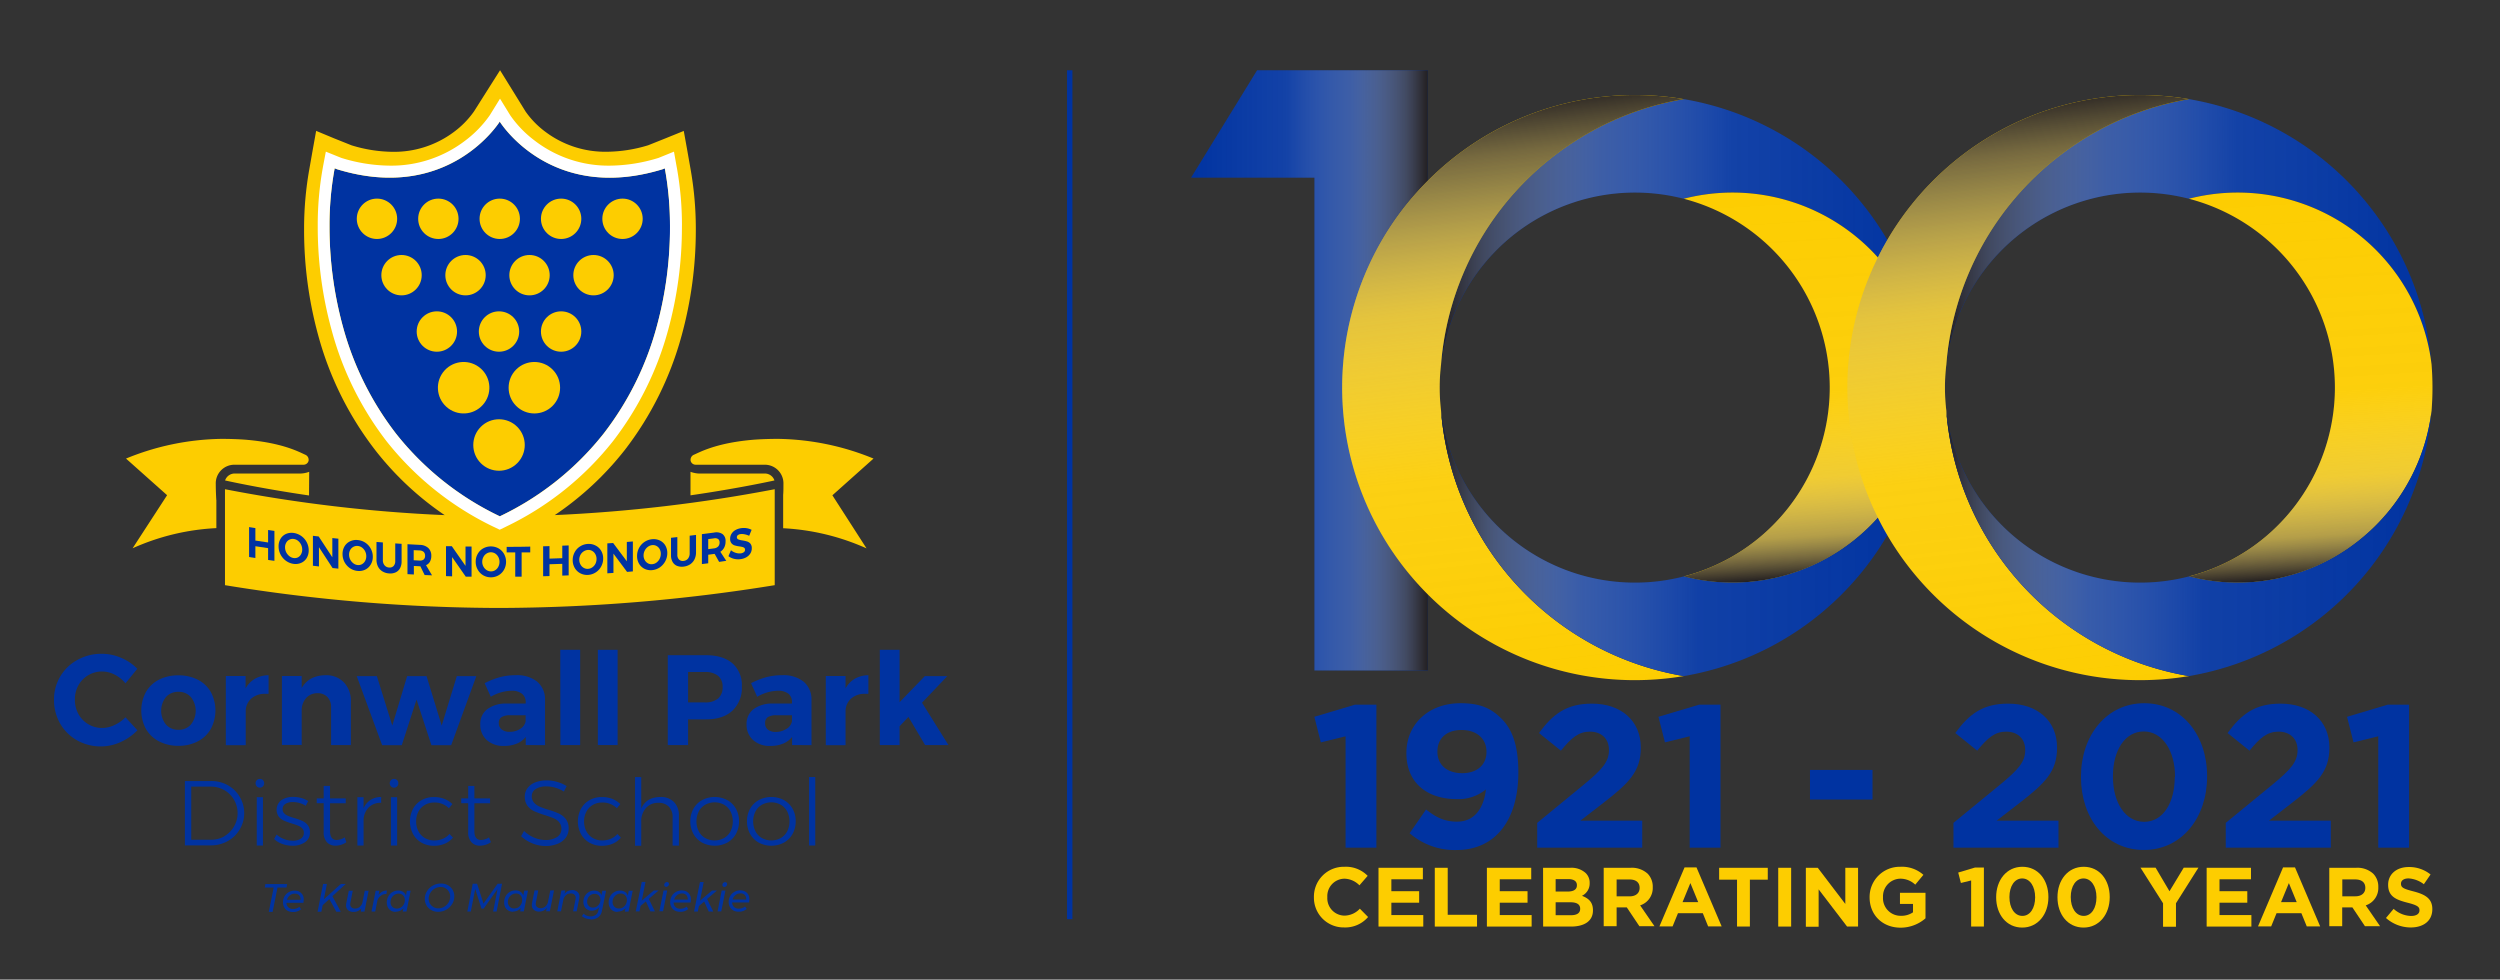 <svg xmlns="http://www.w3.org/2000/svg" xmlns:xlink="http://www.w3.org/1999/xlink" viewBox="0 0 719.62 281.97"><rect x="0" y="0" width="719.62" height="281.97" fill="#333333" stroke="none"/><defs><style>.cls-1{isolation:isolate;}.cls-2{fill:#0033a1;}.cls-3{fill:#fdcd00;}.cls-4{fill:#fff;}.cls-10,.cls-11,.cls-12,.cls-13,.cls-5,.cls-6,.cls-7,.cls-8,.cls-9{mix-blend-mode:multiply;}.cls-5{fill:url(#linear-gradient);}.cls-6{fill:url(#linear-gradient-2);}.cls-7{fill:url(#linear-gradient-3);}.cls-8{fill:url(#linear-gradient-4);}.cls-9{fill:url(#linear-gradient-5);}.cls-10{fill:url(#linear-gradient-6);}.cls-11{fill:url(#linear-gradient-7);}.cls-12{fill:url(#linear-gradient-8);}.cls-13{fill:url(#linear-gradient-9);}.cls-14{fill:none;stroke:#0033a1;stroke-miterlimit:10;stroke-width:1.55px;}</style><linearGradient id="linear-gradient" x1="-6101.18" y1="-4241.71" x2="-5961.48" y2="-4241.71" gradientTransform="translate(-5546.67 -4174.99) rotate(180)" gradientUnits="userSpaceOnUse"><stop offset="0" stop-color="#fff" stop-opacity="0"></stop><stop offset="0.4" stop-color="#ededed" stop-opacity="0.08"></stop><stop offset="0.67" stop-color="#b4b2b2" stop-opacity="0.34"></stop><stop offset="0.91" stop-color="#524f50" stop-opacity="0.79"></stop><stop offset="1" stop-color="#231f20"></stop></linearGradient><linearGradient id="linear-gradient-2" x1="342.83" y1="106.63" x2="411.03" y2="106.63" gradientUnits="userSpaceOnUse"><stop offset="0" stop-color="#fff" stop-opacity="0"></stop><stop offset="0.4" stop-color="#ededed" stop-opacity="0.08"></stop><stop offset="0.67" stop-color="#b4b2b2" stop-opacity="0.34"></stop><stop offset="0.91" stop-color="#524f50" stop-opacity="0.79"></stop><stop offset="1" stop-color="#231f20"></stop></linearGradient><linearGradient id="linear-gradient-3" x1="-5997.63" y1="-4380.42" x2="-5977.02" y2="-4203.23" gradientTransform="translate(-5546.67 -4174.99) rotate(180)" gradientUnits="userSpaceOnUse"><stop offset="0" stop-color="#fff" stop-opacity="0"></stop><stop offset="0.4" stop-color="#ededed" stop-opacity="0.08"></stop><stop offset="0.67" stop-color="#b4b2b2" stop-opacity="0.34"></stop><stop offset="0.91" stop-color="#524f50" stop-opacity="0.79"></stop><stop offset="1" stop-color="#231f20"></stop></linearGradient><linearGradient id="linear-gradient-4" x1="-6060.38" y1="-4220.28" x2="-6068.27" y2="-4341.33" gradientTransform="translate(-5546.67 -4174.99) rotate(180)" gradientUnits="userSpaceOnUse"><stop offset="0" stop-color="#fff" stop-opacity="0"></stop><stop offset="0.56" stop-color="#f3f3f3" stop-opacity="0.05"></stop><stop offset="0.76" stop-color="#c9c8c8" stop-opacity="0.25"></stop><stop offset="0.9" stop-color="#7f7c7d" stop-opacity="0.58"></stop><stop offset="1" stop-color="#231f20"></stop></linearGradient><linearGradient id="linear-gradient-5" x1="-6101.18" y1="-4331.4" x2="-5961.48" y2="-4331.4" gradientTransform="translate(-5546.67 -4174.99) rotate(180)" gradientUnits="userSpaceOnUse"><stop offset="0" stop-color="#fff" stop-opacity="0"></stop><stop offset="0.47" stop-color="#f1f0f0" stop-opacity="0.07"></stop><stop offset="0.71" stop-color="#c0bfbf" stop-opacity="0.29"></stop><stop offset="0.89" stop-color="#6c6a6a" stop-opacity="0.67"></stop><stop offset="1" stop-color="#231f20"></stop></linearGradient><linearGradient id="linear-gradient-6" x1="-6246.59" y1="-4241.71" x2="-6106.89" y2="-4241.71" xlink:href="#linear-gradient"></linearGradient><linearGradient id="linear-gradient-7" x1="-6143.05" y1="-4380.42" x2="-6122.43" y2="-4203.23" xlink:href="#linear-gradient-3"></linearGradient><linearGradient id="linear-gradient-8" x1="-6205.79" y1="-4220.28" x2="-6213.69" y2="-4341.33" xlink:href="#linear-gradient-4"></linearGradient><linearGradient id="linear-gradient-9" x1="-6246.59" y1="-4331.4" x2="-6106.89" y2="-4331.4" xlink:href="#linear-gradient-5"></linearGradient></defs><g class="cls-1"><g id="Layer_1" data-name="Layer 1"><path class="cls-2" d="M214.8,258.92h-3.91a2.41,2.41,0,0,1,.83-1.28,2.19,2.19,0,0,1,1.42-.49,1.61,1.61,0,0,1,1.24.46,1.8,1.8,0,0,1,.42,1.31m-1.66-2.65a3.5,3.5,0,0,0-1.73.44,3.29,3.29,0,0,0-1.22,1.21,3.47,3.47,0,0,0-.44,1.72,2.86,2.86,0,0,0,.36,1.45,2.45,2.45,0,0,0,1,1,3.27,3.27,0,0,0,1.54.34,3.33,3.33,0,0,0,2.29-.8l-.49-.69a2.46,2.46,0,0,1-.81.45,2.76,2.76,0,0,1-1,.16,1.9,1.9,0,0,1-1.36-.48,1.79,1.79,0,0,1-.54-1.3h4.87a4.76,4.76,0,0,0,.09-.87,2.55,2.55,0,0,0-.7-1.89,2.6,2.6,0,0,0-1.92-.71m-4.34-2.37a.8.8,0,0,0-.56.23.78.78,0,0,0-.24.57.57.57,0,0,0,.15.4.51.51,0,0,0,.39.17.77.77,0,0,0,.56-.24.75.75,0,0,0,.25-.57.56.56,0,0,0-.15-.41.54.54,0,0,0-.4-.15m-1,2.41-1.19,6h1.06l1.2-6Zm-2.77,0-3.49,2.94,1.07-5.38h-1.07l-1.69,8.48h1.07l.32-1.58,1.52-1.3,1.31,2.88h1.29l-1.77-3.61,2.84-2.43Zm-7,2.61h-3.92a2.43,2.43,0,0,1,.84-1.28,2.18,2.18,0,0,1,1.41-.49,1.63,1.63,0,0,1,1.25.46,1.84,1.84,0,0,1,.42,1.31m-1.67-2.65a3.44,3.44,0,0,0-1.72.44,3.15,3.15,0,0,0-1.22,1.21,3.37,3.37,0,0,0-.45,1.72,2.86,2.86,0,0,0,.36,1.45,2.45,2.45,0,0,0,1,1,3.3,3.3,0,0,0,1.54.34,3.36,3.36,0,0,0,2.3-.8l-.49-.69a2.67,2.67,0,0,1-.81.45,2.85,2.85,0,0,1-1,.16,1.92,1.92,0,0,1-1.37-.48,1.79,1.79,0,0,1-.54-1.3h4.88a4.76,4.76,0,0,0,.09-.87,2.45,2.45,0,0,0-2.63-2.6M192,253.9a.8.8,0,0,0-.56.23.78.78,0,0,0-.24.57.57.57,0,0,0,.15.4.51.51,0,0,0,.39.17.81.81,0,0,0,.57-.24.78.78,0,0,0,.24-.57.56.56,0,0,0-.15-.41.54.54,0,0,0-.4-.15m-1,2.41-1.2,6h1.06l1.2-6Zm-2.78,0-3.49,2.94,1.07-5.38h-1.07L183,262.35h1.07l.32-1.58,1.52-1.3,1.31,2.88h1.29l-1.76-3.61,2.84-2.43Zm-10.07,5.2a1.72,1.72,0,0,1-1.31-.52,1.82,1.82,0,0,1-.51-1.35,2.45,2.45,0,0,1,1.16-2.11,2.15,2.15,0,0,1,1.17-.33,1.72,1.72,0,0,1,1.29.51,1.88,1.88,0,0,1,.5,1.36,2.44,2.44,0,0,1-.31,1.23,2.37,2.37,0,0,1-.83.89,2.22,2.22,0,0,1-1.16.32m-.35.89a2.89,2.89,0,0,0,2.26-1l-.2,1h1.06l1.2-6H181l-.29,1.43a2,2,0,0,0-.81-1.09,2.47,2.47,0,0,0-1.42-.39,3.19,3.19,0,0,0-2.85,1.69,3.69,3.69,0,0,0-.43,1.75,3.05,3.05,0,0,0,.32,1.41,2.49,2.49,0,0,0,.9.95,2.53,2.53,0,0,0,1.33.34m-7.05-1.24a1.61,1.61,0,0,1-1.69-1.71,2.16,2.16,0,0,1,.29-1.13,2.12,2.12,0,0,1,.78-.82,2,2,0,0,1,1.07-.3,1.62,1.62,0,0,1,1.22.47,1.7,1.7,0,0,1,.46,1.24,2.29,2.29,0,0,1-.29,1.13,2.24,2.24,0,0,1-.77.82,2,2,0,0,1-1.07.3m-.78,3.42a3.69,3.69,0,0,0,2.24-.62,2.83,2.83,0,0,0,1.1-1.81l1.19-5.84h-1.06l-.27,1.31a1.87,1.87,0,0,0-.76-1,2.42,2.42,0,0,0-1.33-.35,2.94,2.94,0,0,0-1.57.43,3.08,3.08,0,0,0-1.12,1.17,3.34,3.34,0,0,0-.41,1.63,2.83,2.83,0,0,0,.3,1.33,2.3,2.3,0,0,0,.85.9,2.45,2.45,0,0,0,1.25.32,2.69,2.69,0,0,0,1.16-.25,2.56,2.56,0,0,0,.95-.71l-.23,1a1.88,1.88,0,0,1-.78,1.2,2.63,2.63,0,0,1-1.55.41A2.94,2.94,0,0,1,168,263l-.51.72a4.17,4.17,0,0,0,1.18.65,4,4,0,0,0,1.31.21m-5.32-8.34a2.54,2.54,0,0,0-2.18,1.08l.2-1h-1.08l-1.19,6h1.07l.66-3.25a2.37,2.37,0,0,1,.77-1.38,2,2,0,0,1,1.38-.51,1.49,1.49,0,0,1,1.05.34,1.21,1.21,0,0,1,.37.94,1.86,1.86,0,0,1-.05.42l-.68,3.44H166l.72-3.57a2.81,2.81,0,0,0,.07-.62,1.77,1.77,0,0,0-.58-1.41,2.33,2.33,0,0,0-1.6-.51m-9.39,6.17a2.53,2.53,0,0,0,2.18-1.08l-.2,1h1.08l1.19-6h-1.07l-.65,3.24a2.42,2.42,0,0,1-.77,1.38,2.08,2.08,0,0,1-1.39.51,1.45,1.45,0,0,1-1-.34,1.21,1.21,0,0,1-.38-.94,1.86,1.86,0,0,1,.05-.42l.68-3.43h-1.07l-.72,3.56a3.38,3.38,0,0,0-.07.63,1.79,1.79,0,0,0,.58,1.4,2.33,2.33,0,0,0,1.6.51m-7.25-.9a1.73,1.73,0,0,1-1.31-.52,1.82,1.82,0,0,1-.51-1.35,2.45,2.45,0,0,1,1.16-2.11,2.15,2.15,0,0,1,1.17-.33,1.72,1.72,0,0,1,1.29.51,1.88,1.88,0,0,1,.5,1.36,2.44,2.44,0,0,1-.31,1.23,2.37,2.37,0,0,1-.83.89,2.22,2.22,0,0,1-1.16.32m-.35.89a3,3,0,0,0,1.26-.27,2.89,2.89,0,0,0,1-.77l-.2,1h1.06l1.2-6h-1.07l-.29,1.43a2,2,0,0,0-.81-1.09,2.47,2.47,0,0,0-1.42-.39,3.19,3.19,0,0,0-2.85,1.69,3.68,3.68,0,0,0-.42,1.75,3,3,0,0,0,.31,1.41,2.49,2.49,0,0,0,.9.95,2.56,2.56,0,0,0,1.33.34m-8.49-2.35-1.84-5.7h-1.26l-1.55,8h1l1.27-6.51,1.8,5.66h.63l4-5.64-1.27,6.49h1l1.56-8h-1.27Zm-12.35-4.78a2.74,2.74,0,0,1,1.39.36,2.67,2.67,0,0,1,1,1,2.7,2.7,0,0,1,.37,1.41,3.29,3.29,0,0,1-.47,1.69,3.54,3.54,0,0,1-1.25,1.24,3.21,3.21,0,0,1-1.67.46,2.76,2.76,0,0,1-1.42-.37,2.79,2.79,0,0,1-1-1,2.86,2.86,0,0,1-.37-1.42,3.09,3.09,0,0,1,.48-1.67,3.48,3.48,0,0,1,1.26-1.24,3.37,3.37,0,0,1,1.69-.45m.08-1a4.58,4.58,0,0,0-2.3.59,4.51,4.51,0,0,0-1.69,1.61,4.07,4.07,0,0,0-.64,2.22,3.66,3.66,0,0,0,.5,1.89,3.62,3.62,0,0,0,1.36,1.33,3.89,3.89,0,0,0,2,.5,4.65,4.65,0,0,0,2.3-.6,4.74,4.74,0,0,0,1.7-1.63,4.2,4.2,0,0,0,.63-2.23,3.58,3.58,0,0,0-1.87-3.2,4,4,0,0,0-2-.48m-12.66,7.22a1.76,1.76,0,0,1-1.32-.52,1.82,1.82,0,0,1-.51-1.35,2.45,2.45,0,0,1,1.16-2.11,2.15,2.15,0,0,1,1.17-.33,1.72,1.72,0,0,1,1.29.51,1.88,1.88,0,0,1,.5,1.36,2.44,2.44,0,0,1-.31,1.23,2.37,2.37,0,0,1-.83.89,2.22,2.22,0,0,1-1.15.32m-.36.89a3,3,0,0,0,1.26-.27,2.89,2.89,0,0,0,1-.77l-.2,1H117l1.2-6h-1.06l-.3,1.43a2,2,0,0,0-.81-1.09,2.45,2.45,0,0,0-1.42-.39,3.22,3.22,0,0,0-2.85,1.69,3.68,3.68,0,0,0-.42,1.75,2.93,2.93,0,0,0,.32,1.41,2.4,2.4,0,0,0,.89.95,2.56,2.56,0,0,0,1.33.34m-4.92-4.85.25-1.24h-1.07l-1.2,6H108l.62-3.12a2.75,2.75,0,0,1,1-1.43,2.4,2.4,0,0,1,1.61-.5l.13-1a2.73,2.73,0,0,0-2.36,1.28m-7.15,4.86a2.53,2.53,0,0,0,2.18-1.08l-.2,1h1.08l1.19-6H105l-.65,3.24a2.42,2.42,0,0,1-.77,1.38,2.08,2.08,0,0,1-1.39.51,1.45,1.45,0,0,1-1-.34,1.21,1.21,0,0,1-.38-.94,1.86,1.86,0,0,1,.05-.42l.68-3.43H100.4l-.72,3.56a3.38,3.38,0,0,0-.07.63,1.79,1.79,0,0,0,.58,1.4,2.33,2.33,0,0,0,1.6.51m-3.65-8.06-4.93,4.43.89-4.43H93l-1.59,8H92.5l.38-1.89,1.92-1.76,2,3.65h1.3l-2.42-4.48,3.85-3.52Zm-11.62,4.57H82.6a2.49,2.49,0,0,1,.84-1.28,2.18,2.18,0,0,1,1.41-.49,1.63,1.63,0,0,1,1.25.46,1.8,1.8,0,0,1,.42,1.31m-1.67-2.65a3.47,3.47,0,0,0-1.72.44,3.15,3.15,0,0,0-1.22,1.21,3.37,3.37,0,0,0-.45,1.72,2.86,2.86,0,0,0,.36,1.45,2.45,2.45,0,0,0,1,1,3.3,3.3,0,0,0,1.54.34,3.36,3.36,0,0,0,2.3-.8l-.49-.69a2.67,2.67,0,0,1-.81.45,2.85,2.85,0,0,1-1,.16,1.92,1.92,0,0,1-1.37-.48,1.83,1.83,0,0,1-.54-1.3h4.88a4.76,4.76,0,0,0,.09-.87,2.43,2.43,0,0,0-2.63-2.6m-8.39-1.92-.18,1h2.56l-1.41,7h1.11l1.4-7h2.58l.2-1Z"></path><path class="cls-3" d="M159.69,148.27a88.41,88.41,0,0,0,20.13-18.71,94.33,94.33,0,0,0,16.37-32.91,114.62,114.62,0,0,0,4.1-30.36h0v-.8a98.09,98.09,0,0,0-1.47-16.57l-1-5.68-1-5.55-5.23,2.12-5,2a41.63,41.63,0,0,1-11.88,1.87A28.62,28.62,0,0,1,157.07,38a25.48,25.48,0,0,1-5.78-5.89l-3.48-5.64-3.87-6.25L140,26.44l-3.56,5.63A25.73,25.73,0,0,1,130.63,38a28.7,28.7,0,0,1-17.6,5.7,41.31,41.31,0,0,1-11.84-1.87l-5-2L91,37.67l-1,5.56-1,5.68a97.59,97.59,0,0,0-1.47,16.56v.8a114.66,114.66,0,0,0,4.1,30.38,94.33,94.33,0,0,0,16.37,32.91A87.71,87.71,0,0,0,128,148.28a428.61,428.61,0,0,1-63.24-7.46v27.62A494.24,494.24,0,0,0,143.69,175,503.32,503.32,0,0,0,223,168.44V140.82A440,440,0,0,1,159.69,148.27Z"></path><path class="cls-3" d="M89,135.81a7.92,7.92,0,0,1-3.25.49H67.52a2.91,2.91,0,0,0-2.73,2c4.1.9,12.69,2.64,24.16,4.32Z"></path><path class="cls-3" d="M62.26,143.94c0-.09-.15-2.34-.15-4.57a5.36,5.36,0,0,1,5.38-5.6h19.9a1.49,1.49,0,0,0,1.35-.89,1.39,1.39,0,0,0,.1-.37,1.5,1.5,0,0,0,0-.22,1.57,1.57,0,0,0-1-1.41c-.66-.3-.9-.43-1.83-.84-2.73-1.19-7.64-2.91-16-3.52-1.94-.12-4.06-.19-6.38-.19A74.75,74.75,0,0,0,36.27,132L48.1,142.54v0h0l-9.93,15.28a66.54,66.54,0,0,1,24.11-5.8v-8.11Z"></path><path class="cls-2" d="M33,194.19a7.93,7.93,0,0,0-3.6-.9,7.75,7.75,0,0,0-4,1.07,7.66,7.66,0,0,0-2.84,2.92,8.25,8.25,0,0,0-1,4.1,8.38,8.38,0,0,0,1,4.12,7.67,7.67,0,0,0,2.84,2.95,7.57,7.57,0,0,0,4,1.09,8.27,8.27,0,0,0,3.53-.83,11.05,11.05,0,0,0,3.19-2.23l3.44,3.73a15.6,15.6,0,0,1-4.86,3.4,13.87,13.87,0,0,1-12.5-.5,12.84,12.84,0,0,1-4.88-4.82,13.46,13.46,0,0,1-1.77-6.84,12.88,12.88,0,0,1,6.78-11.52,14.22,14.22,0,0,1,7-1.74,14,14,0,0,1,5.54,1.17,13.86,13.86,0,0,1,4.65,3.15l-3.4,4.18A9.88,9.88,0,0,0,33,194.19Z"></path><path class="cls-2" d="M56.93,195.65a9,9,0,0,1,3.75,3.55,11.27,11.27,0,0,1,0,10.62,9.06,9.06,0,0,1-3.75,3.58,11.71,11.71,0,0,1-5.55,1.28,11.83,11.83,0,0,1-5.6-1.28A9.18,9.18,0,0,1,42,209.82a11.27,11.27,0,0,1,0-10.62,9.11,9.11,0,0,1,3.75-3.55,12.07,12.07,0,0,1,5.6-1.25A11.94,11.94,0,0,1,56.93,195.65Zm-9.16,5a6.36,6.36,0,0,0,0,7.91,4.67,4.67,0,0,0,3.61,1.51,4.6,4.6,0,0,0,3.56-1.51,6.32,6.32,0,0,0,0-7.91,4.6,4.6,0,0,0-3.56-1.51A4.67,4.67,0,0,0,47.77,200.64Z"></path><path class="cls-2" d="M73.43,195.36a8,8,0,0,1,3.88-1v5.36a6.71,6.71,0,0,0-.89,0,5.88,5.88,0,0,0-4.16,1.42,4.93,4.93,0,0,0-1.53,3.79v9.57H65V194.58h5.69v3.59A7.17,7.17,0,0,1,73.43,195.36Z"></path><path class="cls-2" d="M99,196.43a7.68,7.68,0,0,1,2,5.54v12.49H95.3V203.63a4.08,4.08,0,0,0-1.06-3,3.77,3.77,0,0,0-2.86-1.09A4.23,4.23,0,0,0,88.06,201a5.36,5.36,0,0,0-1.22,3.64v9.79H81.15V194.58h5.69v3.47q2.07-3.62,6.87-3.69A7,7,0,0,1,99,196.43Z"></path><path class="cls-2" d="M102.68,194.62l5.8,0,4.44,14.22,4.28-14.22h5.58l4.36,14.22,4.36-14.22h5.61l-7.24,19.88h-5.69l-4.28-13.12-4.25,13.12H110Z"></path><path class="cls-2" d="M151.33,214.46v-2.33a6.26,6.26,0,0,1-2.58,1.92,9.48,9.48,0,0,1-3.66.66,7.06,7.06,0,0,1-5-1.71,5.85,5.85,0,0,1-1.84-4.49,5.3,5.3,0,0,1,2-4.38,9,9,0,0,1,5.6-1.61h5.47v-.37a3,3,0,0,0-1.06-2.45,4.73,4.73,0,0,0-3.08-.87,12.25,12.25,0,0,0-5.91,1.74l-1.77-3.92a23.49,23.49,0,0,1,4.43-1.74,17.49,17.49,0,0,1,4.54-.55,9.27,9.27,0,0,1,6.19,1.88,6.66,6.66,0,0,1,2.23,5.25l0,13Zm-1.58-4.66a3.36,3.36,0,0,0,1.55-2.14v-1.77h-4.47a4.45,4.45,0,0,0-2.46.53,1.92,1.92,0,0,0-.79,1.72,2.24,2.24,0,0,0,.83,1.83,3.49,3.49,0,0,0,2.27.68A5.46,5.46,0,0,0,149.75,209.8Z"></path><path class="cls-2" d="M161.27,187.05H167v27.41h-5.69Z"></path><path class="cls-2" d="M172.09,187.05h5.69v27.41h-5.69Z"></path><path class="cls-2" d="M210.84,190.94a8.33,8.33,0,0,1,2.7,6.63,9,9,0,0,1-2.72,7q-2.72,2.51-7.62,2.5h-5.14v7.39h-5.84V188.6h11C206.5,188.6,209,189.38,210.84,190.94Zm-4.15,10.13a4.16,4.16,0,0,0,1.31-3.31,4,4,0,0,0-1.31-3.23,5.79,5.79,0,0,0-3.79-1.09h-4.84v8.75h4.84A5.68,5.68,0,0,0,206.69,201.07Z"></path><path class="cls-2" d="M228,214.46v-2.33a6.36,6.36,0,0,1-2.59,1.92,9.48,9.48,0,0,1-3.66.66,7,7,0,0,1-5-1.71,5.82,5.82,0,0,1-1.85-4.49,5.28,5.28,0,0,1,2-4.38,8.94,8.94,0,0,1,5.59-1.61h5.47v-.37a3,3,0,0,0-1-2.45,4.76,4.76,0,0,0-3.09-.87,12.25,12.25,0,0,0-5.91,1.74l-1.77-3.92a23.49,23.49,0,0,1,4.43-1.74,17.49,17.49,0,0,1,4.54-.55,9.25,9.25,0,0,1,6.19,1.88,6.66,6.66,0,0,1,2.24,5.25l0,13Zm-1.59-4.66a3.32,3.32,0,0,0,1.55-2.14v-1.77h-4.47a4.45,4.45,0,0,0-2.46.53,1.92,1.92,0,0,0-.79,1.72A2.27,2.27,0,0,0,221,210a3.49,3.49,0,0,0,2.27.68A5.46,5.46,0,0,0,226.36,209.8Z"></path><path class="cls-2" d="M246.08,195.36a8,8,0,0,1,3.88-1v5.36a6.61,6.61,0,0,0-.89,0,5.86,5.86,0,0,0-4.15,1.42,4.93,4.93,0,0,0-1.53,3.79v9.57H237.7V194.58h5.69v3.59A7.15,7.15,0,0,1,246.08,195.36Z"></path><path class="cls-2" d="M266.29,214.46l-4.8-8.09-2.55,2.69v5.4h-5.69V187.05h5.69v15.07l7.27-7.5h6.47l-7.28,7.65L273,214.46Z"></path><path class="cls-2" d="M65.53,226a9.2,9.2,0,0,1,0,16.12,9.86,9.86,0,0,1-4.89,1.22H53.22V224.82h7.46A9.73,9.73,0,0,1,65.53,226Zm-.94,14.69a7.68,7.68,0,0,0,2.76-10.49,7.59,7.59,0,0,0-2.8-2.77,7.75,7.75,0,0,0-3.89-1H55.05v15.28h5.69A7.61,7.61,0,0,0,64.59,240.73Z"></path><path class="cls-2" d="M75.69,224.56a1.25,1.25,0,0,1,.35.89,1.26,1.26,0,0,1-.36.91,1.22,1.22,0,0,1-1.75,0,1.26,1.26,0,0,1-.36-.91,1.21,1.21,0,0,1,1.25-1.24A1.18,1.18,0,0,1,75.69,224.56Zm-1.78,4.91h1.78v13.91H73.91Z"></path><path class="cls-2" d="M86.24,231.15a7.34,7.34,0,0,0-1.94-.28,4,4,0,0,0-2.14.52,1.72,1.72,0,0,0-.81,1.55,1.62,1.62,0,0,0,.44,1.17,3,3,0,0,0,1.09.73,15.85,15.85,0,0,0,1.82.63,17.08,17.08,0,0,1,2.33.84,4.08,4.08,0,0,1,1.54,1.19,3.13,3.13,0,0,1,.64,2.06,3.29,3.29,0,0,1-1.43,2.88,6.11,6.11,0,0,1-3.59,1,8.51,8.51,0,0,1-2.92-.51,6.28,6.28,0,0,1-2.36-1.43l.71-1.28a6.6,6.6,0,0,0,2.14,1.3,6.86,6.86,0,0,0,2.51.48,4.11,4.11,0,0,0,2.3-.58,1.92,1.92,0,0,0,.89-1.7,1.78,1.78,0,0,0-.45-1.26,3,3,0,0,0-1.13-.77c-.45-.19-1.08-.41-1.87-.65a19.49,19.49,0,0,1-2.29-.83,4.07,4.07,0,0,1-1.49-1.15,3.49,3.49,0,0,1,.76-4.74,5.93,5.93,0,0,1,3.41-.93,8.54,8.54,0,0,1,2.32.31,8,8,0,0,1,2,.88L88,231.94A6.84,6.84,0,0,0,86.24,231.15Z"></path><path class="cls-2" d="M99.7,242.43a5.65,5.65,0,0,1-3.08,1,3.28,3.28,0,0,1-2.52-1,4.14,4.14,0,0,1-.93-2.95v-8.29h-2l0-1.38h2v-3.58H95v3.58l4.52,0v1.4H95v8c0,1.72.64,2.58,1.91,2.58a4.54,4.54,0,0,0,2.31-.75Z"></path><path class="cls-2" d="M106.62,230.28a5.73,5.73,0,0,1,3.1-.87v1.68a4.79,4.79,0,0,0-3.55,1.28,5.44,5.44,0,0,0-1.52,3.58v7.43h-1.78V229.47h1.78v3.24A5.29,5.29,0,0,1,106.62,230.28Z"></path><path class="cls-2" d="M114.31,224.56a1.25,1.25,0,0,1,.35.89,1.26,1.26,0,0,1-.36.91,1.15,1.15,0,0,1-.86.37,1.17,1.17,0,0,1-.89-.37,1.26,1.26,0,0,1-.36-.91,1.21,1.21,0,0,1,.36-.89,1.23,1.23,0,0,1,.89-.35A1.18,1.18,0,0,1,114.31,224.56Zm-1.78,4.91h1.78v13.91h-1.78Z"></path><path class="cls-2" d="M125,231a5.28,5.28,0,0,0-2.69.69,4.87,4.87,0,0,0-1.86,1.93,5.88,5.88,0,0,0-.66,2.83,6,6,0,0,0,.66,2.84,4.89,4.89,0,0,0,1.86,1.94,5.28,5.28,0,0,0,2.69.69,6.27,6.27,0,0,0,2.48-.48,5.07,5.07,0,0,0,1.9-1.38l1,1.06a6.28,6.28,0,0,1-2.34,1.73,7.91,7.91,0,0,1-3.13.61,7.1,7.1,0,0,1-3.56-.89,6.36,6.36,0,0,1-2.46-2.5,7.83,7.83,0,0,1,0-7.25,6.36,6.36,0,0,1,2.46-2.5,7.1,7.1,0,0,1,3.56-.89,8.08,8.08,0,0,1,3,.53,6.82,6.82,0,0,1,2.3,1.49l-1,1.2A5.78,5.78,0,0,0,125,231Z"></path><path class="cls-2" d="M141.3,242.43a5.65,5.65,0,0,1-3.08,1,3.28,3.28,0,0,1-2.52-1,4.14,4.14,0,0,1-.93-2.95v-8.29h-2l0-1.38h2v-3.58h1.78v3.58l4.51,0v1.4h-4.51v8c0,1.72.64,2.58,1.91,2.58a4.54,4.54,0,0,0,2.31-.75Z"></path><path class="cls-2" d="M159.84,226.74a9.56,9.56,0,0,0-2.55-.38,5.55,5.55,0,0,0-3.06.75,2.37,2.37,0,0,0-1.16,2.06,2.68,2.68,0,0,0,.64,1.86,4.36,4.36,0,0,0,1.56,1.13,24.21,24.21,0,0,0,2.55.92,22.12,22.12,0,0,1,3.05,1.1,5.34,5.34,0,0,1,2,1.58,4.32,4.32,0,0,1,.81,2.74,4.38,4.38,0,0,1-.83,2.63,5.35,5.35,0,0,1-2.36,1.76,8.93,8.93,0,0,1-3.48.63,9.79,9.79,0,0,1-3.78-.77A10.25,10.25,0,0,1,150,240.7l.85-1.51a9.16,9.16,0,0,0,2.89,1.91,8.36,8.36,0,0,0,3.24.69,5.92,5.92,0,0,0,3.38-.86,2.69,2.69,0,0,0,1.24-2.33,2.86,2.86,0,0,0-.63-1.91,4.16,4.16,0,0,0-1.57-1.14c-.62-.27-1.49-.58-2.6-.93a27.68,27.68,0,0,1-3-1.1,5.17,5.17,0,0,1-1.94-1.54,4.26,4.26,0,0,1-.8-2.67,4,4,0,0,1,.8-2.47,5,5,0,0,1,2.23-1.64,9,9,0,0,1,3.32-.57,10.71,10.71,0,0,1,3,.45,10.42,10.42,0,0,1,2.7,1.2l-.8,1.57A9.57,9.57,0,0,0,159.84,226.74Z"></path><path class="cls-2" d="M173.34,231a5.31,5.31,0,0,0-2.69.69,4.78,4.78,0,0,0-1.85,1.93,5.78,5.78,0,0,0-.67,2.83,5.87,5.87,0,0,0,.67,2.84,4.8,4.8,0,0,0,1.85,1.94,5.31,5.31,0,0,0,2.69.69,6.27,6.27,0,0,0,2.48-.48,5.07,5.07,0,0,0,1.9-1.38l1,1.06a6.28,6.28,0,0,1-2.34,1.73,7.91,7.91,0,0,1-3.13.61,7.1,7.1,0,0,1-3.56-.89,6.36,6.36,0,0,1-2.46-2.5,7.83,7.83,0,0,1,0-7.25,6.36,6.36,0,0,1,2.46-2.5,7.1,7.1,0,0,1,3.56-.89,8,8,0,0,1,3,.53,6.82,6.82,0,0,1,2.3,1.49l-1,1.2A5.78,5.78,0,0,0,173.34,231Z"></path><path class="cls-2" d="M194,230.86a5.46,5.46,0,0,1,1.42,4v8.55h-1.81v-8.12a4.24,4.24,0,0,0-1.09-3.09,4,4,0,0,0-3-1.11,4.65,4.65,0,0,0-3.62,1.53,5.79,5.79,0,0,0-1.32,4v6.82h-1.78V223.67h1.78v9.09c.94-2.2,2.78-3.31,5.53-3.35A5.24,5.24,0,0,1,194,230.86Z"></path><path class="cls-2" d="M209.33,230.3a6.43,6.43,0,0,1,2.5,2.49,7.19,7.19,0,0,1,.9,3.61,7.34,7.34,0,0,1-.9,3.65,6.46,6.46,0,0,1-2.5,2.5,7.77,7.77,0,0,1-7.22,0,6.39,6.39,0,0,1-2.5-2.5,7.34,7.34,0,0,1-.9-3.65,7.19,7.19,0,0,1,.9-3.61,6.37,6.37,0,0,1,2.5-2.49,7.77,7.77,0,0,1,7.22,0ZM203,231.64a4.76,4.76,0,0,0-1.86,1.94,6.42,6.42,0,0,0,0,5.71,4.7,4.7,0,0,0,1.86,1.94,5.67,5.67,0,0,0,5.42,0,4.83,4.83,0,0,0,1.86-1.94,6.51,6.51,0,0,0,0-5.71,4.89,4.89,0,0,0-1.86-1.94,5.67,5.67,0,0,0-5.42,0Z"></path><path class="cls-2" d="M225.64,230.3a6.43,6.43,0,0,1,2.5,2.49,7.19,7.19,0,0,1,.9,3.61,7.34,7.34,0,0,1-.9,3.65,6.46,6.46,0,0,1-2.5,2.5,7.77,7.77,0,0,1-7.22,0,6.39,6.39,0,0,1-2.5-2.5,7.34,7.34,0,0,1-.9-3.65,7.19,7.19,0,0,1,.9-3.61,6.37,6.37,0,0,1,2.5-2.49,7.77,7.77,0,0,1,7.22,0Zm-6.32,1.34a4.76,4.76,0,0,0-1.86,1.94,6.42,6.42,0,0,0,0,5.71,4.7,4.7,0,0,0,1.86,1.94,5.67,5.67,0,0,0,5.42,0,4.83,4.83,0,0,0,1.86-1.94,6.51,6.51,0,0,0,0-5.71,4.89,4.89,0,0,0-1.86-1.94,5.67,5.67,0,0,0-5.42,0Z"></path><path class="cls-2" d="M232.89,223.67h1.78v19.71h-1.78Z"></path><path class="cls-2" d="M71.7,151.72l1.81.29v3.59c1.46.23,2.19.34,3.66.55v-3.59l1.82.26v8.62l-1.82-.26v-3.4l-3.66-.55v3.4l-1.81-.29Z"></path><path class="cls-2" d="M86.73,154.29a5.08,5.08,0,0,1,1.56,1.79,5,5,0,0,1,.57,2.33,4.22,4.22,0,0,1-.57,2.2A3.49,3.49,0,0,1,86.73,162a4,4,0,0,1-2.21.31,4.81,4.81,0,0,1-2.2-.88,5.14,5.14,0,0,1-1.56-1.81,5,5,0,0,1-.57-2.36,4.15,4.15,0,0,1,.57-2.18,3.51,3.51,0,0,1,1.55-1.38,4.05,4.05,0,0,1,2.21-.29A5,5,0,0,1,86.73,154.29Zm-3.43,1.05a2.07,2.07,0,0,0-.91.87,2.56,2.56,0,0,0-.34,1.33,3.24,3.24,0,0,0,1.26,2.56,2.49,2.49,0,0,0,1.24.53,2.07,2.07,0,0,0,1.23-.2,2.22,2.22,0,0,0,.88-.89,2.77,2.77,0,0,0,.33-1.36,3.24,3.24,0,0,0-1.21-2.52,2.48,2.48,0,0,0-1.23-.52A2.12,2.12,0,0,0,83.3,155.34Z"></path><path class="cls-2" d="M95.66,154.88l1.74.18v8.62l-1.67-.17c-1.57-2.38-2.35-3.58-3.92-6v5.54l-1.74-.2v-8.62l1.66.19,3.93,6Z"></path><path class="cls-2" d="M105.17,156.22a4.73,4.73,0,0,1,1.56,1.73,4.68,4.68,0,0,1,.58,2.3,4.23,4.23,0,0,1-.58,2.22,3.71,3.71,0,0,1-1.56,1.48,4,4,0,0,1-2.22.39,4.6,4.6,0,0,1-2.21-.78,5.08,5.08,0,0,1-1.57-1.75,4.93,4.93,0,0,1-.57-2.33,4.25,4.25,0,0,1,.57-2.21,3.69,3.69,0,0,1,1.57-1.44,4.05,4.05,0,0,1,2.21-.38A4.73,4.73,0,0,1,105.17,156.22Zm-3.44,1.18a2.24,2.24,0,0,0-.92.91,2.75,2.75,0,0,0-.33,1.35,3.12,3.12,0,0,0,1.25,2.5,2.37,2.37,0,0,0,1.25.49,2.08,2.08,0,0,0,1.23-.26,2.32,2.32,0,0,0,.89-.92,2.8,2.8,0,0,0,.33-1.37,3.09,3.09,0,0,0-1.22-2.48,2.45,2.45,0,0,0-1.23-.47A2.22,2.22,0,0,0,101.73,157.4Z"></path><path class="cls-2" d="M110.7,162.73a1.81,1.81,0,0,0,1.31.63,1.53,1.53,0,0,0,1.28-.44,2,2,0,0,0,.48-1.43v-5.07l1.83.12v5.06a4,4,0,0,1-.44,1.94,2.72,2.72,0,0,1-1.24,1.2,3.7,3.7,0,0,1-1.92.32,4.13,4.13,0,0,1-1.92-.59,3.42,3.42,0,0,1-1.27-1.37,4.4,4.4,0,0,1-.44-2V156l1.84.14v5.06A2.19,2.19,0,0,0,110.7,162.73Z"></path><path class="cls-2" d="M122.23,165.52,121,163h-.18l-1.69-.09v2.46l-1.84-.1v-8.62l3.53.19a3.7,3.7,0,0,1,2.46.9,3,3,0,0,1,.87,2.25,3.41,3.41,0,0,1-.39,1.69,2.34,2.34,0,0,1-1.13,1l1.73,2.93Zm-3.15-4.25,1.69.09a1.65,1.65,0,0,0,1.18-.31,1.38,1.38,0,0,0,.41-1.09,1.46,1.46,0,0,0-.41-1.1,1.88,1.88,0,0,0-1.18-.42l-1.69-.08Z"></path><path class="cls-2" d="M134,157.31l1.74,0V166l-1.67,0-3.93-5.64v5.54l-1.76-.06v-8.62l1.67,0c1.58,2.28,2.37,3.41,3.95,5.67Z"></path><path class="cls-2" d="M143.52,157.86a4.28,4.28,0,0,1,1.57,1.59,4.71,4.71,0,0,1,0,4.53,4.26,4.26,0,0,1-1.57,1.61,4.44,4.44,0,0,1-4.44,0,4.28,4.28,0,0,1-1.57-1.62,4.5,4.5,0,0,1-.58-2.28,4.39,4.39,0,0,1,.58-2.25,4.15,4.15,0,0,1,1.56-1.58,4.59,4.59,0,0,1,4.45,0Zm-3.45,1.47a2.48,2.48,0,0,0-.92,1,2.91,2.91,0,0,0-.34,1.38,2.87,2.87,0,0,0,.35,1.39,2.69,2.69,0,0,0,.91,1,2.35,2.35,0,0,0,1.25.38,2.27,2.27,0,0,0,1.24-.36,2.55,2.55,0,0,0,.89-1,3,3,0,0,0,.33-1.4,2.93,2.93,0,0,0-.33-1.38,2.74,2.74,0,0,0-.89-1,2.37,2.37,0,0,0-1.24-.37A2.3,2.3,0,0,0,140.07,159.33Z"></path><path class="cls-2" d="M145.84,157.41c2.72,0,4.08,0,6.79-.07V159l-2.48,0v7l-1.84,0v-7h-2.47Z"></path><path class="cls-2" d="M156.34,157.25l1.83-.05v3.6l3.68-.13v-3.6l1.84-.07v8.62l-1.84.07V162.3l-3.68.12v3.4l-1.83.05Z"></path><path class="cls-2" d="M171.47,157.05a3.76,3.76,0,0,1,1.57,1.49,4.29,4.29,0,0,1,.58,2.23,4.65,4.65,0,0,1-.58,2.3,4.6,4.6,0,0,1-3.78,2.42A4.26,4.26,0,0,1,167,165a4,4,0,0,1-1.57-1.53,4.43,4.43,0,0,1-.58-2.25,4.68,4.68,0,0,1,.58-2.28,4.42,4.42,0,0,1,1.57-1.67,4.58,4.58,0,0,1,2.22-.7A4.19,4.19,0,0,1,171.47,157.05ZM168,158.72a2.72,2.72,0,0,0-.92,1,3,3,0,0,0-.34,1.4,2.74,2.74,0,0,0,.35,1.37,2.38,2.38,0,0,0,.91.95,2.11,2.11,0,0,0,1.25.3,2.26,2.26,0,0,0,1.24-.43,2.78,2.78,0,0,0,.89-1,3.09,3.09,0,0,0,.33-1.42,2.75,2.75,0,0,0-.33-1.35,2.38,2.38,0,0,0-.89-.94,2.14,2.14,0,0,0-1.24-.3A2.47,2.47,0,0,0,168,158.72Z"></path><path class="cls-2" d="M180.43,156l1.74-.14v8.62l-1.67.14c-1.57-2.09-2.35-3.14-3.92-5.25v5.54l-1.76.12v-8.62l1.67-.11,3.94,5.27Z"></path><path class="cls-2" d="M189.94,155.58a3.68,3.68,0,0,1,1.57,1.43,4.22,4.22,0,0,1,.57,2.2,5,5,0,0,1-2.14,4.1,4.69,4.69,0,0,1-2.21.8,4.07,4.07,0,0,1-2.21-.38,3.77,3.77,0,0,1-1.57-1.47,4.27,4.27,0,0,1-.57-2.22,4.82,4.82,0,0,1,.57-2.31,4.73,4.73,0,0,1,1.56-1.73,4.68,4.68,0,0,1,2.22-.79A4.16,4.16,0,0,1,189.94,155.58Zm-3.44,1.81a3,3,0,0,0-.91,1.08,3.06,3.06,0,0,0-.34,1.41,2.7,2.7,0,0,0,.35,1.36,2.34,2.34,0,0,0,.91.91,2,2,0,0,0,1.24.25,2.41,2.41,0,0,0,1.24-.48,3,3,0,0,0,.89-1.08,3.22,3.22,0,0,0,.33-1.43,2.73,2.73,0,0,0-.33-1.35,2.2,2.2,0,0,0-.89-.9,2.11,2.11,0,0,0-1.24-.25A2.51,2.51,0,0,0,186.5,157.39Z"></path><path class="cls-2" d="M195.46,161.07a1.56,1.56,0,0,0,1.32.39,1.85,1.85,0,0,0,1.27-.68,2.38,2.38,0,0,0,.47-1.52V154.2l1.83-.22V159a4.54,4.54,0,0,1-.44,2,3.65,3.65,0,0,1-1.24,1.43,4.31,4.31,0,0,1-1.9.67,3.81,3.81,0,0,1-1.92-.23,2.61,2.61,0,0,1-1.26-1.15,3.79,3.79,0,0,1-.44-1.92V154.8l1.82-.2v5.07A1.91,1.91,0,0,0,195.46,161.07Z"></path><path class="cls-2" d="M207,161.74l-1.28-2.29-.18,0-1.68.23v2.46l-1.82.23v-8.62l3.5-.45a3.19,3.19,0,0,1,2.45.44,2.45,2.45,0,0,1,.86,2.09,3.8,3.8,0,0,1-.38,1.76,3.13,3.13,0,0,1-1.13,1.24c.69,1,1,1.56,1.72,2.6Zm-3.14-3.67,1.68-.22a2,2,0,0,0,1.18-.54,1.6,1.6,0,0,0,.41-1.15,1.22,1.22,0,0,0-.41-1,1.61,1.61,0,0,0-1.18-.2l-1.68.22Z"></path><path class="cls-2" d="M214.33,153.8a3.56,3.56,0,0,0-1.19-.06,1.52,1.52,0,0,0-.75.3.7.7,0,0,0-.28.58.64.64,0,0,0,.4.64,5.11,5.11,0,0,0,1.23.31,9,9,0,0,1,1.36.31,2.06,2.06,0,0,1,.92.63,2,2,0,0,1,.38,1.31,2.8,2.8,0,0,1-.41,1.49,3.26,3.26,0,0,1-1.13,1.08,4.38,4.38,0,0,1-1.62.55,5,5,0,0,1-1.92-.08,4.22,4.22,0,0,1-1.64-.77l.73-1.7a3.86,3.86,0,0,0,1.4.75,3.41,3.41,0,0,0,1.45.14,1.81,1.81,0,0,0,.89-.36.86.86,0,0,0,.31-.69.64.64,0,0,0-.21-.51,1.25,1.25,0,0,0-.54-.27,6.84,6.84,0,0,0-.91-.17,8.83,8.83,0,0,1-1.35-.29,2,2,0,0,1-.9-.62,1.91,1.91,0,0,1-.38-1.29,2.68,2.68,0,0,1,.39-1.42,3.08,3.08,0,0,1,1.09-1.06,4.61,4.61,0,0,1,1.64-.56,5.24,5.24,0,0,1,1.63,0,4.63,4.63,0,0,1,1.43.47l-.7,1.72A5.54,5.54,0,0,0,214.33,153.8Z"></path><path class="cls-2" d="M192.85,64.57a89.87,89.87,0,0,0-1.36-15.44l-.13-.69-.66.27C158.38,58.61,143.85,35,143.85,35S129.21,58.61,97,48.71l-.66-.27-.13.69a89.84,89.84,0,0,0-1.36,15.43v.79a108.57,108.57,0,0,0,3.89,28.79A87.85,87.85,0,0,0,114,124.83,84.15,84.15,0,0,0,143.6,148.5l.25.12.26-.12a84.12,84.12,0,0,0,29.61-23.67A87.7,87.7,0,0,0,189,94.14a108.54,108.54,0,0,0,3.88-28.78Z"></path><circle class="cls-3" cx="108.51" cy="62.98" r="5.81"></circle><circle class="cls-3" cx="126.18" cy="62.98" r="5.81"></circle><circle class="cls-3" cx="143.85" cy="62.98" r="5.81"></circle><circle class="cls-3" cx="161.52" cy="62.98" r="5.81"></circle><circle class="cls-3" cx="179.19" cy="62.98" r="5.81"></circle><circle class="cls-3" cx="133.46" cy="111.6" r="7.41" transform="translate(-38.74 136.38) rotate(-48.09)"></circle><circle class="cls-3" cx="153.81" cy="111.6" r="7.41" transform="translate(-33.86 141.45) rotate(-45)"></circle><circle class="cls-3" cx="143.64" cy="128.09" r="7.41" transform="translate(-48.5 139.09) rotate(-45)"></circle><circle class="cls-3" cx="115.58" cy="79.21" r="5.81"></circle><circle class="cls-3" cx="134" cy="79.21" r="5.81"></circle><circle class="cls-3" cx="152.42" cy="79.21" r="5.81"></circle><circle class="cls-3" cx="170.84" cy="79.21" r="5.81"></circle><circle class="cls-3" cx="125.75" cy="95.43" r="5.81"></circle><circle class="cls-3" cx="143.64" cy="95.43" r="5.81"></circle><circle class="cls-3" cx="161.52" cy="95.43" r="5.81"></circle><path class="cls-3" d="M220.18,136.3H202a7.88,7.88,0,0,1-3.24-.49v6.77c11.4-1.66,20-3.38,24.16-4.28A2.91,2.91,0,0,0,220.18,136.3Z"></path><path class="cls-3" d="M239.6,142.57h0l0,0L251.44,132A74.75,74.75,0,0,0,224,126.33c-2.33,0-4.44.07-6.38.19-8.35.61-13.25,2.33-16,3.52-.93.41-1.18.54-1.84.84a1.56,1.56,0,0,0-1,1.41,1.5,1.5,0,0,0,0,.22,1.1,1.1,0,0,0,.1.37,1.48,1.48,0,0,0,1.35.89h19.89a5.37,5.37,0,0,1,5.39,5.6c0,1.12,0,2.24-.08,3.09v9.59a66.84,66.84,0,0,1,24,5.8Z"></path><path class="cls-4" d="M196.3,64.55a93.94,93.94,0,0,0-1.42-16l-.13-.69L194,43.65l-3.92,1.59-.52.21a48.53,48.53,0,0,1-14,2.23,34.79,34.79,0,0,1-21.62-7.18,31.57,31.57,0,0,1-7.08-7.33l-2.93-4.77-2.94,4.76a32.07,32.07,0,0,1-7.11,7.34,34.9,34.9,0,0,1-21.63,7.18,48.17,48.17,0,0,1-14-2.23l-.53-.21-3.93-1.59L93,47.82l-.12.68a92.55,92.55,0,0,0-1.42,16v.8a111.83,111.83,0,0,0,4,29.73A91.07,91.07,0,0,0,111.26,127a87.67,87.67,0,0,0,30.82,24.64h0l.26.12,1.5.72,1.5-.72.25-.13A87.4,87.4,0,0,0,176.44,127a91.34,91.34,0,0,0,15.85-31.89,111.84,111.84,0,0,0,4-29.71ZM189,94.14a87.7,87.7,0,0,1-15.25,30.69,84.12,84.12,0,0,1-29.61,23.67l-.26.12-.25-.12A84.15,84.15,0,0,1,114,124.83,87.85,87.85,0,0,1,98.74,94.14a108.57,108.57,0,0,1-3.89-28.79v-.79a89.84,89.84,0,0,1,1.36-15.43l.13-.69.66.27C129.21,58.61,143.85,35,143.85,35s14.53,23.63,46.85,13.73l.66-.27.13.69a89.87,89.87,0,0,1,1.36,15.44v.79A108.54,108.54,0,0,1,189,94.14Z"></path><path class="cls-2" d="M387.32,211.94l-7.12,1.75-1.87-7.36,11.73-3.5h6.13V244h-8.87Z"></path><path class="cls-2" d="M427.71,227.23a12.46,12.46,0,0,1-8.29,2.8c-8.87,0-14.59-4.9-14.59-13.19v-.12c0-8.23,6.36-14.3,15.58-14.3,5.49,0,8.7,1.35,11.79,4.44,2.92,2.92,4.85,7.35,4.85,15.41v.12c0,13.24-6.25,22.29-17.86,22.29a19.75,19.75,0,0,1-13.43-4.84l4.73-6.83c3,2.39,5.49,3.5,8.93,3.5C425.61,236.51,427.36,230.73,427.71,227.23Zm.17-10.74v-.12c0-3.62-2.68-6.24-7.17-6.24s-6.95,2.57-6.95,6.19v.11c0,3.62,2.68,6.13,7.12,6.13S427.88,220,427.88,216.49Z"></path><path class="cls-2" d="M442.48,236.86l13.59-11.15c5.08-4.2,7.07-6.42,7.07-9.8s-2.28-5.31-5.49-5.31-5.31,1.75-8.35,5.48L443,211c4-5.48,7.94-8.46,15.23-8.46,8.47,0,14.07,5,14.07,12.61v.11c0,6.83-3.5,10.22-10.74,15.82l-6.65,5.14h17.8V244H442.48Z"></path><path class="cls-2" d="M486.37,211.94l-7.12,1.75-1.87-7.36,11.73-3.5h6.13V244h-8.87Z"></path><path class="cls-2" d="M521,221.63h18v8.52H521Z"></path><path class="cls-2" d="M562.3,236.86l13.6-11.15c5.08-4.2,7.06-6.42,7.06-9.8s-2.28-5.31-5.49-5.31-5.31,1.75-8.34,5.48l-6.3-5.08c4-5.48,7.93-8.46,15.23-8.46,8.46,0,14.06,5,14.06,12.61v.11c0,6.83-3.5,10.22-10.74,15.82l-6.65,5.14h17.8V244H562.3Z"></path><path class="cls-2" d="M599,223.67v-.12c0-11.85,7.36-21.13,18.21-21.13s18.1,9.17,18.1,21v.11c0,11.85-7.3,21.13-18.21,21.13S599,235.52,599,223.67Zm27.08,0v-.12c0-7.41-3.61-13-9-13s-8.88,5.42-8.88,12.9v.11c0,7.47,3.57,13,9,13S626,231.08,626,223.67Z"></path><path class="cls-2" d="M640.68,236.86l13.6-11.15c5.08-4.2,7.07-6.42,7.07-9.8s-2.28-5.31-5.49-5.31-5.31,1.75-8.35,5.48l-6.3-5.08c4-5.48,7.94-8.46,15.23-8.46,8.47,0,14.07,5,14.07,12.61v.11c0,6.83-3.5,10.22-10.74,15.82l-6.65,5.14h17.8V244H640.68Z"></path><path class="cls-2" d="M684.58,211.94l-7.12,1.75-1.87-7.36,11.73-3.5h6.13V244h-8.87Z"></path><path class="cls-3" d="M378.21,258.3v-.05A8.6,8.6,0,0,1,387,249.5a8.75,8.75,0,0,1,6.68,2.61l-2.37,2.73a6.24,6.24,0,0,0-4.33-1.91,5,5,0,0,0-4.91,5.27v.05a5,5,0,0,0,4.91,5.31,6.11,6.11,0,0,0,4.45-2l2.37,2.4a8.66,8.66,0,0,1-6.94,3A8.55,8.55,0,0,1,378.21,258.3Z"></path><path class="cls-3" d="M396.8,249.79h12.77v3.31H400.5v3.43h8v3.31h-8v3.56h9.19v3.31H396.8Z"></path><path class="cls-3" d="M413,249.79h3.72v13.53h8.44v3.39H413Z"></path><path class="cls-3" d="M428,249.79h12.76v3.31h-9.06v3.43h8v3.31h-8v3.56h9.18v3.31H428Z"></path><path class="cls-3" d="M444.17,249.79H452a6.08,6.08,0,0,1,4.42,1.5,3.84,3.84,0,0,1,1.16,2.87v.05a3.93,3.93,0,0,1-2.22,3.65c2,.75,3.17,1.89,3.17,4.16v.05c0,3.09-2.52,4.64-6.34,4.64h-8Zm9.74,5c0-1.11-.87-1.74-2.45-1.74h-3.67v3.58h3.43c1.65,0,2.69-.53,2.69-1.79Zm-1.82,4.93h-4.3v3.72h4.42c1.65,0,2.64-.58,2.64-1.83v-.05C454.85,260.42,454,259.72,452.09,259.72Z"></path><path class="cls-3" d="M461.62,249.79h7.73a6.77,6.77,0,0,1,4.94,1.71,5.35,5.35,0,0,1,1.45,3.87v0a5.25,5.25,0,0,1-3.63,5.24l4.13,6h-4.35l-3.62-5.42h-2.93v5.42h-3.72Zm7.49,8.22c1.82,0,2.85-1,2.85-2.4v-.05c0-1.59-1.11-2.41-2.92-2.41h-3.7V258Z"></path><path class="cls-3" d="M484.9,249.67h3.43l7.25,17h-3.89l-1.54-3.8H483l-1.55,3.8h-3.79Zm3.92,10-2.25-5.48-2.25,5.48Z"></path><path class="cls-3" d="M500,253.22h-5.15v-3.43h14v3.43h-5.15v13.49H500Z"></path><path class="cls-3" d="M511.86,249.79h3.72v16.92h-3.72Z"></path><path class="cls-3" d="M519.81,249.79h3.43l7.93,10.41V249.79h3.67v16.92h-3.16L523.49,256v10.76h-3.68Z"></path><path class="cls-3" d="M538.16,258.3v-.05A8.69,8.69,0,0,1,547,249.5a9.29,9.29,0,0,1,6.65,2.32l-2.35,2.83a6.2,6.2,0,0,0-4.42-1.72,5.08,5.08,0,0,0-4.86,5.27v.05a5.07,5.07,0,0,0,5.13,5.36,5.9,5.9,0,0,0,3.5-1v-2.42h-3.75V257h7.35v7.34a10.94,10.94,0,0,1-7.22,2.69C541.79,267,538.16,263.3,538.16,258.3Z"></path><path class="cls-3" d="M567.39,253.44l-2.95.72-.77-3,4.86-1.45h2.53v17h-3.67Z"></path><path class="cls-3" d="M574.59,258.3v-.05c0-4.91,3-8.75,7.55-8.75s7.49,3.79,7.49,8.7v.05c0,4.9-3,8.75-7.54,8.75S574.59,263.2,574.59,258.3Zm11.22,0v-.05c0-3.07-1.5-5.39-3.72-5.39s-3.68,2.25-3.68,5.34v.05c0,3.09,1.48,5.39,3.73,5.39S585.81,261.36,585.81,258.3Z"></path><path class="cls-3" d="M592.24,258.3v-.05c0-4.91,3-8.75,7.55-8.75s7.49,3.79,7.49,8.7v.05c0,4.9-3,8.75-7.54,8.75S592.24,263.2,592.24,258.3Zm11.22,0v-.05c0-3.07-1.5-5.39-3.72-5.39s-3.68,2.25-3.68,5.34v.05c0,3.09,1.48,5.39,3.73,5.39S603.46,261.36,603.46,258.3Z"></path><path class="cls-3" d="M622.63,260l-6.5-10.25h4.35l4,6.79,4.11-6.79h4.23L626.35,260v6.75h-3.72Z"></path><path class="cls-3" d="M635.18,249.79h12.76v3.31h-9.06v3.43h8v3.31h-8v3.56h9.18v3.31H635.18Z"></path><path class="cls-3" d="M657.18,249.67h3.43l7.25,17H664l-1.55-3.8h-7.15l-1.55,3.8h-3.79Zm3.92,10-2.25-5.48-2.25,5.48Z"></path><path class="cls-3" d="M670.48,249.79h7.73a6.74,6.74,0,0,1,4.93,1.71,5.31,5.31,0,0,1,1.45,3.87v0a5.24,5.24,0,0,1-3.62,5.24l4.13,6h-4.35l-3.62-5.42H674.2v5.42h-3.72ZM678,258c1.81,0,2.85-1,2.85-2.4v-.05c0-1.59-1.11-2.41-2.92-2.41h-3.7V258Z"></path><path class="cls-3" d="M686.8,264.24l2.2-2.63a7.79,7.79,0,0,0,5,2.05c1.52,0,2.44-.6,2.44-1.59V262c0-.95-.58-1.43-3.41-2.15-3.41-.87-5.61-1.82-5.61-5.18v0c0-3.07,2.47-5.1,5.93-5.1a9.79,9.79,0,0,1,6.28,2.15l-1.93,2.8a8,8,0,0,0-4.4-1.67c-1.43,0-2.18.66-2.18,1.48v.05c0,1.11.73,1.47,3.65,2.22,3.44.89,5.37,2.13,5.37,5.07v.05c0,3.36-2.56,5.25-6.21,5.25A10.77,10.77,0,0,1,686.8,264.24Z"></path><path class="cls-2" d="M414.8,104.92a84.25,84.25,0,0,1,69.86-76.39,84.25,84.25,0,0,1,69.85,76.39,56.22,56.22,0,0,0-69.85-47.71,56.23,56.23,0,0,0-69.86,47.71Z"></path><path class="cls-5" d="M414.8,104.92a84.25,84.25,0,0,1,69.86-76.39,84.25,84.25,0,0,1,69.85,76.39,56.22,56.22,0,0,0-69.85-47.71,56.23,56.23,0,0,0-69.86,47.71Z"></path><path class="cls-2" d="M361.85,20.23H411V193H378.36V51.15H342.83Z"></path><path class="cls-6" d="M361.85,20.23H411V193H378.36V51.15H342.83Z"></path><path class="cls-3" d="M386.34,111.57a84.21,84.21,0,0,1,84.21-84.21,85.2,85.2,0,0,1,14.11,1.17,84.25,84.25,0,0,0-69.86,76.39,56.89,56.89,0,0,0,0,13.3,84.25,84.25,0,0,0,69.86,76.39,85.2,85.2,0,0,1-14.11,1.17A84.21,84.21,0,0,1,386.34,111.57Z"></path><path class="cls-7" d="M386.34,111.57a84.21,84.21,0,0,1,84.21-84.21,85.2,85.2,0,0,1,14.11,1.17,84.25,84.25,0,0,0-69.86,76.39,56.89,56.89,0,0,0,0,13.3,84.25,84.25,0,0,0,69.86,76.39,85.2,85.2,0,0,1-14.11,1.17A84.21,84.21,0,0,1,386.34,111.57Z"></path><path class="cls-3" d="M484.66,57.21a56.22,56.22,0,0,1,69.85,47.71c.17,2.2.26,4.41.26,6.65s-.09,4.46-.26,6.65a56.22,56.22,0,0,1-69.85,47.71,56.17,56.17,0,0,0,0-108.72Z"></path><path class="cls-8" d="M484.66,57.21a56.22,56.22,0,0,1,69.85,47.71c.17,2.2.26,4.41.26,6.65s-.09,4.46-.26,6.65a56.22,56.22,0,0,1-69.85,47.71,56.17,56.17,0,0,0,0-108.72Z"></path><path class="cls-2" d="M414.8,118.22a56.23,56.23,0,0,0,69.86,47.71,56.22,56.22,0,0,0,69.85-47.71,84.25,84.25,0,0,1-69.85,76.39A84.25,84.25,0,0,1,414.8,118.22Z"></path><path class="cls-9" d="M414.8,118.22a56.23,56.23,0,0,0,69.86,47.71,56.22,56.22,0,0,0,69.85-47.71,84.25,84.25,0,0,1-69.85,76.39A84.25,84.25,0,0,1,414.8,118.22Z"></path><path class="cls-2" d="M560.22,104.92a84.25,84.25,0,0,1,69.85-76.39,84.25,84.25,0,0,1,69.85,76.39,56.22,56.22,0,0,0-69.85-47.71,56.22,56.22,0,0,0-69.85,47.71Z"></path><path class="cls-10" d="M560.22,104.92a84.25,84.25,0,0,1,69.85-76.39,84.25,84.25,0,0,1,69.85,76.39,56.22,56.22,0,0,0-69.85-47.71,56.22,56.22,0,0,0-69.85,47.71Z"></path><path class="cls-3" d="M531.75,111.57A84.22,84.22,0,0,1,616,27.36a85.17,85.17,0,0,1,14.1,1.17,84.25,84.25,0,0,0-69.85,76.39,55.48,55.48,0,0,0,0,13.3,84.25,84.25,0,0,0,69.85,76.39,85.17,85.17,0,0,1-14.1,1.17A84.22,84.22,0,0,1,531.75,111.57Z"></path><path class="cls-11" d="M531.75,111.57A84.22,84.22,0,0,1,616,27.36a85.17,85.17,0,0,1,14.1,1.17,84.25,84.25,0,0,0-69.85,76.39,55.48,55.48,0,0,0,0,13.3,84.25,84.25,0,0,0,69.85,76.39,85.17,85.17,0,0,1-14.1,1.17A84.22,84.22,0,0,1,531.75,111.57Z"></path><path class="cls-3" d="M630.07,57.21a56.22,56.22,0,0,1,69.85,47.71c.17,2.2.26,4.41.26,6.65s-.09,4.46-.26,6.65a56.22,56.22,0,0,1-69.85,47.71,56.17,56.17,0,0,0,0-108.72Z"></path><path class="cls-12" d="M630.07,57.21a56.22,56.22,0,0,1,69.85,47.71c.17,2.2.26,4.41.26,6.65s-.09,4.46-.26,6.65a56.22,56.22,0,0,1-69.85,47.71,56.17,56.17,0,0,0,0-108.72Z"></path><path class="cls-2" d="M560.22,118.22a56.22,56.22,0,0,0,69.85,47.71,56.22,56.22,0,0,0,69.85-47.71,84.25,84.25,0,0,1-69.85,76.39A84.25,84.25,0,0,1,560.22,118.22Z"></path><path class="cls-13" d="M560.22,118.22a56.22,56.22,0,0,0,69.85,47.71,56.22,56.22,0,0,0,69.85-47.71,84.25,84.25,0,0,1-69.85,76.39A84.25,84.25,0,0,1,560.22,118.22Z"></path><line class="cls-14" x1="307.92" y1="20.23" x2="307.92" y2="264.58"></line></g></g></svg>